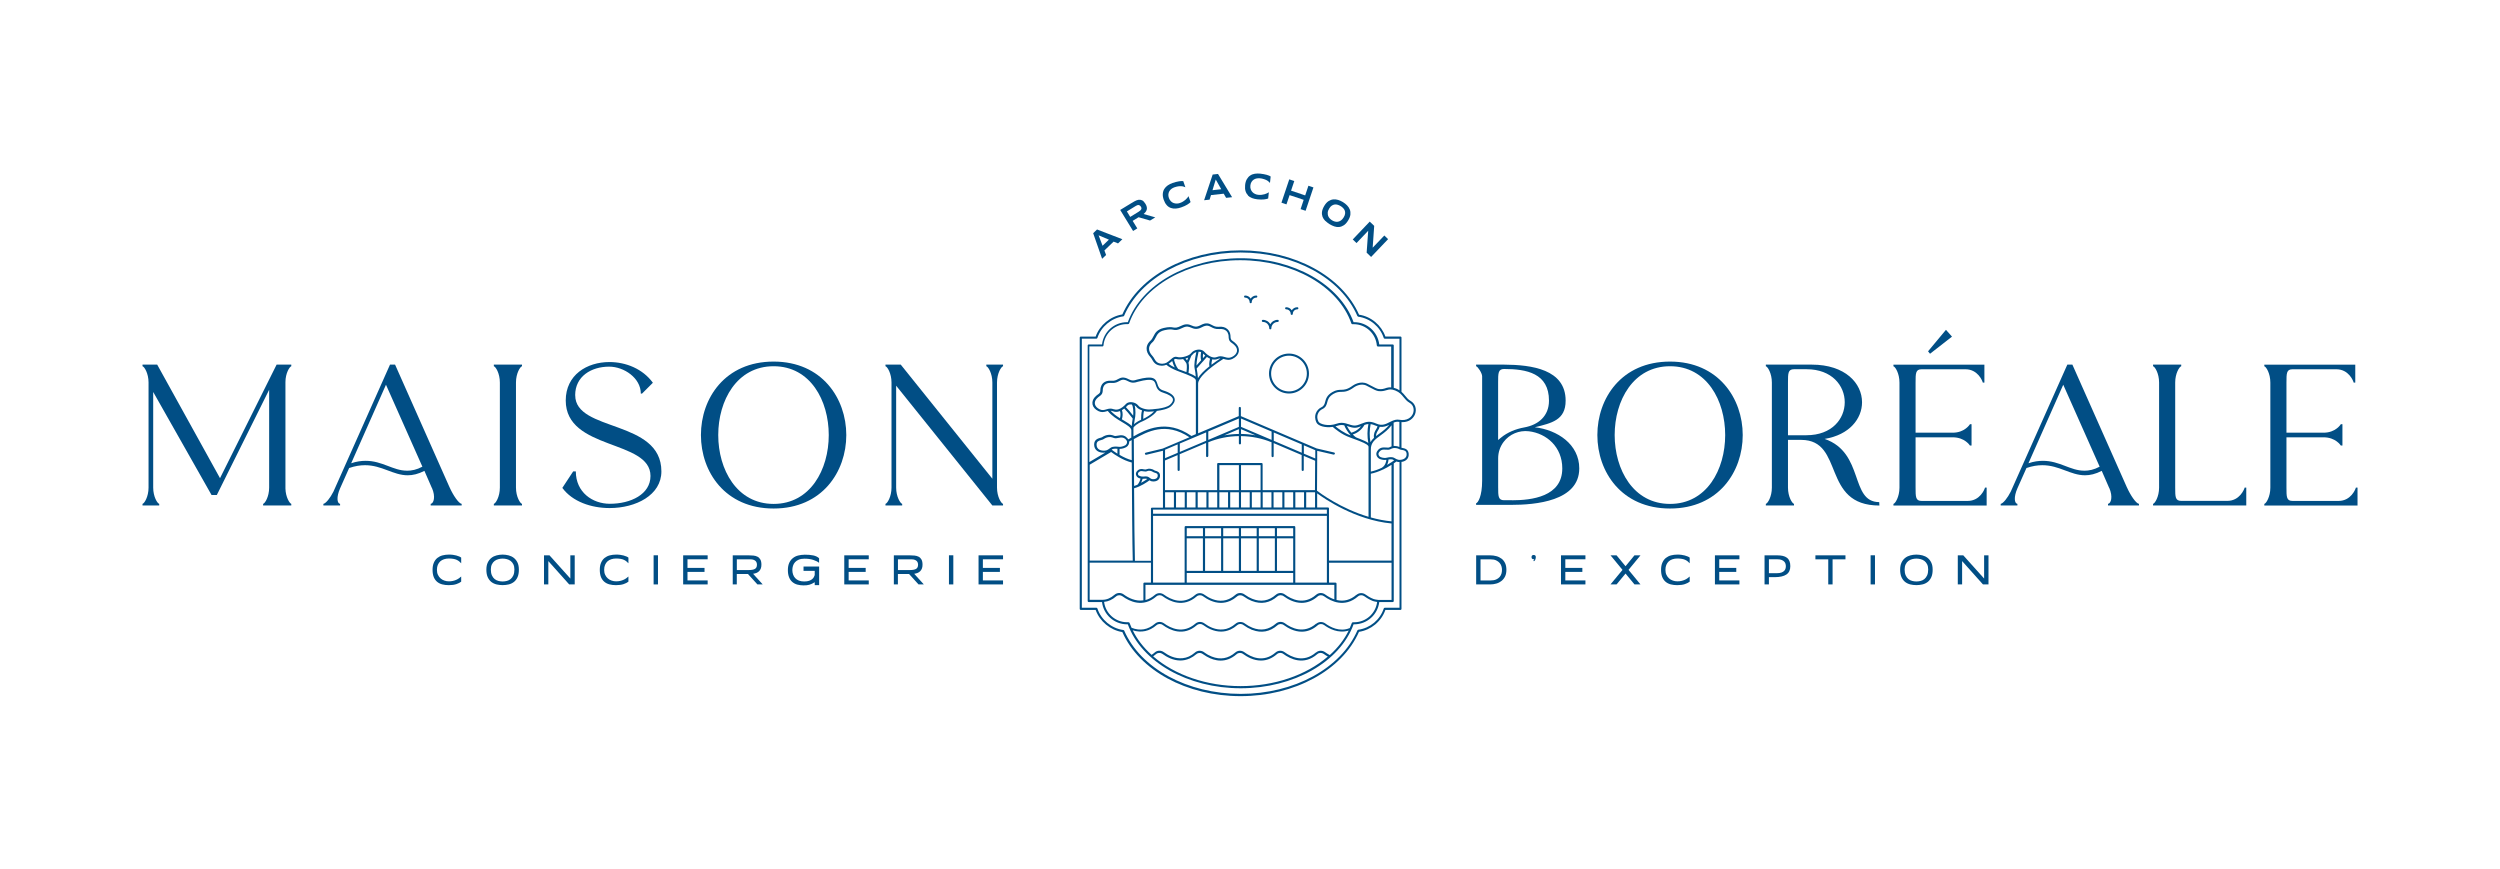 <?xml version="1.0" encoding="UTF-8"?>
<svg id="Calque_1" data-name="Calque 1" xmlns="http://www.w3.org/2000/svg" viewBox="0 0 543.1 188.84">
  <defs>
    <style>
      .cls-1 {
        fill: #014e85;
      }
    </style>
  </defs>
  <path class="cls-1" d="M240.28,55.38l-.36-.97,2-1.92.96.39.94-.91-5.5-2.12-.84.81,1.94,5.56.87-.83ZM240.9,52.06l-1.38,1.33-.86-2.27,2.23.94Z"/>
  <path class="cls-1" d="M247.07,49.62l-1.01-1.64,1.29-.79,2.49.72,1.13-.69-2.54-.73c.17-.14.32-.29.44-.45.12-.16.21-.33.25-.51.05-.18.05-.38,0-.58-.04-.21-.14-.43-.29-.68-.23-.38-.47-.63-.72-.75-.25-.12-.51-.16-.78-.12-.27.05-.54.15-.83.31-.29.16-.58.33-.89.52l-2.26,1.38,2.8,4.57.89-.55ZM244.8,45.93l1.97-1.21c.25-.16.47-.21.64-.17.17.04.32.16.43.33.14.22.17.42.08.59-.08.17-.27.35-.57.53l-1.82,1.12-.73-1.2Z"/>
  <path class="cls-1" d="M253.47,44.58c.26.29.57.49.9.6.33.12.69.16,1.06.13.38-.03.76-.11,1.16-.25.54-.19.98-.39,1.32-.6.34-.21.59-.4.73-.56l-.45-1.28c-.07.11-.16.23-.26.37-.11.13-.24.27-.39.4-.15.13-.33.27-.53.39-.2.13-.43.23-.69.32-.21.08-.44.12-.67.12-.24,0-.46-.03-.69-.11-.22-.08-.42-.21-.6-.39-.18-.18-.32-.41-.43-.71-.1-.29-.14-.56-.11-.81.03-.25.1-.47.21-.66.12-.2.27-.37.46-.51.19-.14.4-.25.62-.33.29-.1.56-.17.8-.21.24-.04.47-.05.66-.04.2,0,.37.04.53.08.16.05.29.09.41.15l-.46-1.33c-.09-.02-.22-.02-.38-.02-.16,0-.34.03-.54.06-.2.03-.43.08-.66.14-.23.06-.48.13-.73.22-.39.13-.74.31-1.05.52-.31.21-.56.47-.75.77-.19.3-.3.65-.33,1.04-.04.39.03.84.2,1.33.17.49.39.88.66,1.16Z"/>
  <path class="cls-1" d="M263.09,42.38l2.75-.3.52.9,1.3-.14-3.06-5.05-1.16.13-1.86,5.58,1.19-.13.31-.99ZM264.11,39l1.19,2.11-1.9.21.71-2.32Z"/>
  <path class="cls-1" d="M271.08,42.46c.25.25.55.44.91.57.35.13.74.22,1.16.27.56.06,1.05.06,1.45.02.4-.05.7-.11.9-.2l.14-1.35c-.11.07-.24.14-.39.22-.15.07-.33.14-.52.2-.19.06-.41.1-.64.13-.23.03-.49.03-.76,0-.23-.02-.45-.08-.66-.18-.22-.09-.41-.22-.57-.39-.17-.17-.29-.37-.38-.61-.09-.24-.12-.51-.09-.82.03-.31.11-.57.24-.78.13-.21.29-.38.48-.51.19-.13.4-.22.63-.26.23-.05.47-.06.71-.04.31.03.58.08.82.16.24.07.44.15.62.24.18.09.32.19.45.3.12.11.22.21.31.31l.15-1.4c-.08-.06-.19-.11-.33-.18-.15-.06-.32-.12-.52-.18-.2-.06-.42-.11-.66-.15-.24-.05-.49-.08-.75-.11-.41-.04-.8-.03-1.17.02-.37.06-.71.18-1,.38-.3.19-.54.46-.74.8-.2.34-.33.77-.38,1.29-.05.52-.02.96.1,1.33.12.37.31.68.56.93Z"/>
  <polygon class="cls-1" points="280.15 42.39 283.21 43.41 282.54 45.43 283.63 45.79 285.33 40.72 284.24 40.35 283.54 42.45 280.47 41.42 281.17 39.33 280.08 38.96 278.38 44.03 279.47 44.4 280.15 42.39"/>
  <path class="cls-1" d="M287.94,48c.27.26.57.49.9.7.34.21.69.37,1.04.49.36.12.71.16,1.06.12.35-.04.69-.17,1.02-.39.33-.22.64-.58.93-1.06.27-.45.43-.87.47-1.26.04-.39,0-.75-.13-1.08-.13-.33-.32-.63-.59-.9-.26-.27-.57-.51-.91-.72-.33-.2-.68-.36-1.04-.47-.36-.11-.72-.15-1.07-.11s-.69.17-1.02.38c-.33.22-.63.55-.9,1-.29.48-.46.92-.51,1.32-.05.4,0,.76.12,1.09.13.33.33.62.6.89ZM288.42,46.16c.03-.26.15-.55.34-.87.17-.29.36-.49.57-.63.21-.13.42-.21.64-.24.22-.02.43,0,.65.07.22.07.42.16.62.28.2.12.37.26.53.42.16.16.28.34.36.54.08.2.11.43.08.67-.02.24-.12.51-.29.79-.19.32-.4.55-.61.7-.22.15-.44.24-.66.28-.22.04-.45.02-.66-.04-.22-.06-.43-.15-.62-.27-.19-.12-.37-.26-.52-.43-.16-.17-.27-.36-.34-.57-.07-.22-.09-.45-.06-.72Z"/>
  <polygon class="cls-1" points="297.23 50.13 296.89 54.89 297.86 55.82 301.55 51.95 300.73 51.16 298.2 53.81 298.53 49.07 297.56 48.14 293.87 52.02 294.69 52.8 297.23 50.13"/>
  <path class="cls-1" d="M99.16,120.68c-.24-.06-.49-.11-.77-.15-.28-.04-.58-.05-.89-.05-.48,0-.93.06-1.36.17-.43.11-.8.3-1.13.56-.32.26-.58.6-.76,1.03-.19.43-.28.95-.28,1.56s.09,1.14.26,1.57c.18.42.42.76.73,1.02.31.26.68.45,1.11.56.43.11.9.17,1.42.17.67,0,1.22-.08,1.66-.23.44-.15.79-.33,1.04-.53v-1.12c-.14.12-.3.25-.47.38-.18.13-.37.24-.6.34-.22.1-.46.18-.73.24-.26.06-.55.09-.87.09-.34,0-.66-.05-.97-.16-.31-.1-.59-.26-.83-.47-.24-.21-.44-.47-.58-.78-.15-.31-.22-.67-.22-1.09s.06-.77.19-1.07c.13-.31.31-.56.53-.77.23-.2.5-.36.82-.46.32-.1.67-.16,1.05-.16s.72.03,1,.08.52.12.72.22.38.2.53.33c.15.13.29.26.43.41v-1.23c-.1-.09-.24-.17-.43-.25-.18-.08-.39-.15-.62-.21Z"/>
  <path class="cls-1" d="M111.63,121.2c-.33-.26-.71-.44-1.13-.55-.43-.11-.86-.17-1.31-.17s-.89.06-1.31.17c-.43.11-.8.29-1.13.55-.33.26-.59.59-.79,1.01s-.3.93-.3,1.55c0,.66.1,1.21.3,1.64s.46.77.79,1.03c.33.25.71.43,1.13.53.43.1.86.15,1.31.15s.89-.05,1.31-.15c.43-.1.8-.28,1.13-.53.33-.25.59-.6.79-1.03.2-.43.3-.98.3-1.64,0-.62-.1-1.13-.3-1.55-.2-.42-.47-.75-.79-1.01ZM111.52,124.99c-.15.33-.35.6-.59.8-.24.2-.51.33-.82.41-.31.08-.61.12-.92.12s-.62-.04-.92-.12c-.3-.08-.58-.22-.82-.41-.24-.2-.44-.46-.59-.8-.15-.34-.23-.76-.23-1.27,0-.45.08-.82.23-1.13.15-.3.35-.55.59-.73.24-.18.51-.31.82-.39s.61-.12.92-.12.62.04.92.12c.3.08.58.21.82.39.24.18.44.43.59.73.15.31.23.68.23,1.13,0,.51-.08.93-.23,1.27Z"/>
  <polygon class="cls-1" points="123.9 125.68 119.37 120.64 118.18 120.64 118.18 126.96 119.12 126.96 119.12 121.89 123.65 126.96 124.85 126.96 124.85 120.64 123.9 120.64 123.9 125.68"/>
  <path class="cls-1" d="M135.49,120.68c-.24-.06-.49-.11-.77-.15-.28-.04-.58-.05-.89-.05-.48,0-.93.06-1.36.17-.43.11-.8.3-1.13.56-.32.26-.58.6-.76,1.03-.19.43-.28.95-.28,1.56s.09,1.14.26,1.57c.18.42.42.76.73,1.02.31.26.68.45,1.11.56.43.11.9.17,1.42.17.67,0,1.22-.08,1.66-.23.44-.15.79-.33,1.04-.53v-1.12c-.14.12-.3.25-.47.38-.18.13-.37.24-.6.34-.22.1-.46.18-.73.24-.26.06-.55.09-.87.09-.34,0-.66-.05-.97-.16-.31-.1-.59-.26-.83-.47-.24-.21-.44-.47-.58-.78-.15-.31-.22-.67-.22-1.09s.06-.77.19-1.07c.13-.31.31-.56.53-.77.23-.2.5-.36.82-.46.32-.1.67-.16,1.05-.16s.72.03,1,.08c.28.05.52.12.72.22s.38.2.53.33c.15.13.29.26.43.41v-1.23c-.1-.09-.24-.17-.43-.25-.18-.08-.39-.15-.62-.21Z"/>
  <rect class="cls-1" x="141.99" y="120.63" width=".95" height="6.33"/>
  <polygon class="cls-1" points="148.41 126.96 153.73 126.96 153.73 126.09 149.35 126.09 149.35 124.24 153.05 124.24 153.05 123.37 149.35 123.37 149.35 121.5 153.73 121.5 153.73 120.64 148.41 120.64 148.41 126.96"/>
  <path class="cls-1" d="M164.34,124.46c.22-.09.41-.22.57-.38.16-.16.28-.35.37-.59.09-.23.13-.51.13-.82,0-.48-.08-.85-.23-1.12-.16-.27-.36-.48-.62-.61-.26-.13-.56-.22-.9-.25-.34-.03-.69-.05-1.05-.05h-3.43v6.32h.88v-2.26h2.43l2.05,2.26h1.15l-2.09-2.31c.27-.04.51-.1.74-.19ZM160.07,123.84v-2.33h2.95c.27,0,.5.03.68.1.18.07.33.15.44.26.11.11.18.23.23.37.05.14.07.29.07.44,0,.44-.15.74-.44.91s-.76.25-1.4.25h-2.54Z"/>
  <path class="cls-1" d="M174.77,120.51c-.48,0-.94.06-1.38.17-.44.11-.82.3-1.15.57-.33.26-.59.6-.79,1.03-.19.42-.29.94-.29,1.57s.09,1.13.26,1.56c.17.43.41.77.72,1.03.31.26.66.45,1.08.56.42.11.86.17,1.35.17.25,0,.47-.01.67-.03.2-.02.4-.06.58-.11.19-.05.37-.12.56-.21.19-.09.39-.2.61-.34v.64h.96v-4.05h-3.39v.95h2.43v.91c-.04.12-.09.25-.17.41-.08.16-.2.31-.37.46-.17.15-.39.27-.67.37-.28.1-.64.15-1.08.15s-.81-.06-1.14-.19c-.32-.13-.59-.3-.8-.53-.21-.22-.37-.49-.47-.79-.1-.3-.16-.62-.16-.97,0-.32.05-.63.14-.92.09-.3.24-.56.45-.79.21-.23.48-.41.81-.55.34-.14.74-.21,1.23-.21.75,0,1.39.09,1.93.27.54.18.96.39,1.25.63v-1c-.33-.3-.75-.5-1.27-.61-.52-.11-1.15-.16-1.91-.16Z"/>
  <polygon class="cls-1" points="183.41 126.96 188.73 126.96 188.73 126.09 184.36 126.09 184.36 124.24 188.06 124.24 188.06 123.37 184.36 123.37 184.36 121.5 188.73 121.5 188.73 120.64 183.41 120.64 183.41 126.96"/>
  <path class="cls-1" d="M199.34,124.46c.22-.09.41-.22.57-.38.16-.16.28-.35.37-.59.09-.23.13-.51.13-.82,0-.48-.08-.85-.23-1.12-.16-.27-.36-.48-.62-.61-.26-.13-.56-.22-.9-.25-.34-.03-.69-.05-1.05-.05h-3.43v6.32h.88v-2.26h2.43l2.05,2.26h1.15l-2.09-2.31c.27-.04.51-.1.74-.19ZM195.07,123.84v-2.33h2.95c.27,0,.5.03.68.1.18.07.33.15.44.26.11.11.18.23.23.37.05.14.07.29.07.44,0,.44-.15.74-.44.91-.29.17-.76.25-1.4.25h-2.54Z"/>
  <rect class="cls-1" x="206.15" y="120.63" width=".95" height="6.33"/>
  <polygon class="cls-1" points="212.58 126.96 217.9 126.96 217.9 126.09 213.52 126.09 213.52 124.24 217.22 124.24 217.22 123.37 213.52 123.37 213.52 121.5 217.9 121.5 217.9 120.64 212.58 120.64 212.58 126.96"/>
  <path class="cls-1" d="M326.2,121.37c-.33-.25-.7-.44-1.13-.55-.43-.12-.89-.18-1.37-.18h-3.02v6.32h3.02c.48,0,.94-.06,1.37-.19.43-.12.8-.32,1.13-.58.32-.26.58-.59.77-.98.19-.4.28-.87.28-1.42s-.09-1.05-.28-1.45c-.19-.4-.45-.73-.77-.98ZM326.18,124.61c-.08.27-.21.51-.4.74-.19.22-.45.4-.77.54-.33.14-.74.21-1.23.21h-2.15v-4.59h2.15c.5,0,.91.07,1.23.22.32.15.58.34.77.56.19.22.32.47.4.74.08.27.11.53.11.78,0,.27-.04.54-.11.81Z"/>
  <path class="cls-1" d="M333.17,120.56c-.12,0-.23.03-.32.1-.09.07-.14.19-.14.36,0,.18.04.3.14.37.09.07.2.1.32.1.04,0,.09,0,.15-.02-.02.03-.05.08-.09.15-.04.06-.07.09-.11.09l.08.21c.05,0,.11-.03.16-.08.05-.05.1-.12.14-.21.04-.09.07-.18.1-.29.02-.11.04-.21.04-.32,0-.17-.05-.29-.14-.36-.09-.07-.2-.1-.33-.1Z"/>
  <polygon class="cls-1" points="339.11 126.96 344.42 126.96 344.42 126.09 340.05 126.09 340.05 124.24 343.75 124.24 343.75 123.37 340.05 123.37 340.05 121.5 344.42 121.5 344.42 120.64 339.11 120.64 339.11 126.96"/>
  <polygon class="cls-1" points="355.07 120.64 353.13 123.01 351.18 120.64 349.87 120.64 352.47 123.8 349.87 126.95 351.19 126.95 353.13 124.6 355.07 126.95 356.37 126.95 353.78 123.8 356.38 120.64 355.07 120.64"/>
  <path class="cls-1" d="M366.04,120.68c-.24-.06-.49-.11-.77-.15-.28-.04-.58-.05-.89-.05-.48,0-.93.06-1.36.17-.43.11-.8.3-1.13.56-.32.26-.58.6-.76,1.03-.19.43-.28.95-.28,1.56s.09,1.14.26,1.57c.18.42.42.76.73,1.02.31.26.68.45,1.11.56.43.11.9.17,1.42.17.67,0,1.22-.08,1.66-.23.44-.15.79-.33,1.04-.53v-1.12c-.14.12-.3.25-.47.38-.18.13-.37.24-.6.34-.22.1-.46.18-.73.24-.26.06-.55.09-.87.09-.34,0-.66-.05-.97-.16-.31-.1-.59-.26-.83-.47-.24-.21-.44-.47-.58-.78-.15-.31-.22-.67-.22-1.09s.06-.77.19-1.07c.13-.31.31-.56.53-.77.23-.2.5-.36.82-.46.32-.1.67-.16,1.05-.16s.72.03,1,.08.52.12.72.22.38.2.53.33c.15.13.29.26.43.41v-1.23c-.1-.09-.24-.17-.43-.25-.18-.08-.39-.15-.62-.21Z"/>
  <polygon class="cls-1" points="372.55 126.96 377.87 126.96 377.87 126.09 373.49 126.09 373.49 124.24 377.19 124.24 377.19 123.37 373.49 123.37 373.49 121.5 377.87 121.5 377.87 120.64 372.55 120.64 372.55 126.96"/>
  <path class="cls-1" d="M388.18,121.16c-.24-.19-.54-.32-.9-.4s-.77-.12-1.24-.12h-2.71v6.32h.95v-1.58h1.25c1.12,0,1.97-.19,2.54-.57.57-.38.86-.98.86-1.81,0-.45-.06-.82-.19-1.12-.13-.3-.31-.54-.55-.73ZM387.88,123.54c-.05.18-.15.34-.29.48-.14.15-.34.26-.59.36-.25.09-.58.14-.98.14h-1.74v-3.02h1.88c.37,0,.67.05.91.15.23.1.41.22.55.37s.23.31.27.49c.05.18.07.35.07.51,0,.17-.03.35-.08.52Z"/>
  <polygon class="cls-1" points="394.38 121.51 397.17 121.51 397.17 126.96 398.11 126.96 398.11 121.51 400.91 121.51 400.91 120.64 394.38 120.64 394.38 121.51"/>
  <rect class="cls-1" x="406.37" y="120.63" width=".95" height="6.33"/>
  <path class="cls-1" d="M418.76,121.2c-.33-.26-.71-.44-1.13-.55-.43-.11-.86-.17-1.31-.17s-.89.06-1.31.17c-.43.11-.8.29-1.13.55-.33.26-.59.59-.79,1.01-.2.42-.3.93-.3,1.55,0,.66.1,1.21.3,1.64.2.43.46.77.79,1.03.33.25.71.43,1.13.53.43.1.86.15,1.31.15s.89-.05,1.31-.15c.43-.1.8-.28,1.13-.53.33-.25.59-.6.79-1.03s.3-.98.3-1.64c0-.62-.1-1.13-.3-1.55s-.47-.75-.79-1.01ZM418.65,124.99c-.15.33-.35.6-.59.8-.24.2-.51.33-.82.41-.31.08-.61.12-.92.12s-.62-.04-.92-.12c-.3-.08-.58-.22-.82-.41-.24-.2-.44-.46-.59-.8-.15-.34-.23-.76-.23-1.27,0-.45.08-.82.23-1.13.15-.3.35-.55.59-.73.24-.18.51-.31.82-.39s.61-.12.92-.12.62.04.92.12c.3.08.58.21.82.39.24.18.44.43.59.73.15.31.23.68.23,1.13,0,.51-.08.93-.23,1.27Z"/>
  <polygon class="cls-1" points="431.03 125.68 426.5 120.64 425.31 120.64 425.31 126.96 426.25 126.96 426.25 121.89 430.78 126.96 431.98 126.96 431.98 120.64 431.03 120.64 431.03 125.68"/>
  <path class="cls-1" d="M47.79,103.87l-13.64-24.66h-3.19v.35c.39.09,1.31,1.53,1.31,3.54v22.82c0,2.01-.92,3.45-1.31,3.54v.35h3.63v-.35c-.39-.09-1.31-1.53-1.31-3.54v-20.77l12.68,22.39h1.14l11.37-22.87v21.25c0,2.01-.92,3.45-1.31,3.54v.35h6.12v-.35c-.35-.09-1.22-1.44-1.27-3.32v-23.13c0-1.97.92-3.37,1.27-3.45v-.35h-3.19l-12.29,24.66Z"/>
  <path class="cls-1" d="M97.67,105.88l-11.85-26.68h-1.09l-12.29,27.59c-.7,1.4-1.66,2.58-2.19,2.67v.35h3.63v-.35c-.66-.09-.83-1.49,0-3.37l1.97-4.42c1.27-.44,2.41-.61,3.45-.61,3.67,0,6.12,2.19,9.27,2.19,1.09,0,2.27-.26,3.63-.96l1.62,3.72v-.05c.87,1.97.39,3.41-.26,3.5v.35h6.73v-.35c-.66-.09-1.88-1.92-2.62-3.59ZM88.4,102.25c-3.02,0-5.33-2.14-8.96-2.14-.96,0-1.97.13-3.15.53l7.56-17.06,7.91,17.8c-1.22.66-2.32.88-3.37.88Z"/>
  <path class="cls-1" d="M107.28,79.56c.39.09,1.31,1.53,1.31,3.54v22.82c0,2.01-.92,3.45-1.31,3.54v.35h6.12v-.35c-.39-.09-1.31-1.53-1.31-3.54v-22.82c0-2.01.92-3.45,1.31-3.54v-.35h-6.12v.35Z"/>
  <path class="cls-1" d="M124.95,85.86c0-4.11,3.5-6.21,7.39-6.21,3.19,0,6.87,2.45,6.87,5.86h.26l2.36-2.36c-2.19-3.02-5.86-4.5-9.44-4.5-4.9,0-9.49,2.8-9.49,8.35,0,10.89,18.41,8.44,18.41,16.4,0,3.98-4.28,6.04-8.83,6.04-3.76,0-7.39-2.49-7.39-7.04h-.57l-2.36,3.59c2.19,2.98,6.25,4.38,10.28,4.38,5.68,0,11.24-2.8,11.24-7.96,0-11.33-18.72-8.53-18.72-16.53Z"/>
  <path class="cls-1" d="M168.06,78.55c-10.54,0-15.79,7.96-15.79,15.96s5.25,15.96,15.79,15.96,15.79-8,15.79-15.96-5.29-15.96-15.79-15.96ZM168.06,109.47c-8,0-12.03-7.48-12.03-14.96s4.02-14.95,12.03-14.95,11.98,7.48,11.98,14.95-3.98,14.96-11.98,14.96Z"/>
  <path class="cls-1" d="M214.27,79.56c.39.09,1.31,1.53,1.31,3.54v20.9l-19.9-24.79h-3.32v.35c.39.09,1.31,1.53,1.31,3.54v22.82c0,2.01-.92,3.45-1.31,3.54v.35h3.63v-.35c-.39-.09-1.31-1.53-1.31-3.54v-22.13l20.9,26.02h2.32v-.35c-.39-.09-1.31-1.53-1.31-3.54v-22.82c0-2.01.92-3.45,1.31-3.54v-.35h-3.63v.35Z"/>
  <path class="cls-1" d="M362.8,78.55c-10.54,0-15.79,7.96-15.79,15.96s5.25,15.96,15.79,15.96,15.79-8,15.79-15.96-5.29-15.96-15.79-15.96ZM362.8,109.47c-8,0-12.03-7.48-12.03-14.96s4.02-14.95,12.03-14.95,11.98,7.48,11.98,14.95-3.98,14.96-11.98,14.96Z"/>
  <path class="cls-1" d="M396.38,95.35c5.42-.88,8.13-4.42,8.13-7.96,0-4.11-3.63-8.18-10.93-8.18h-9.97v.35c.39.09,1.31,1.53,1.31,3.54v22.82c0,2.01-.92,3.45-1.31,3.54v.35h6.12v-.35c-.39-.09-1.31-1.53-1.31-3.54v-10.36h2.89c9.49.04,4.28,14.26,16.97,14.26l-.04-.74c-6.43-.04-3.15-10.71-11.85-13.73ZM392.44,94.56h-4.02v-11.46c0-2.01,0-2.89,1.31-2.89h2.71c5.55,0,8.31,3.59,8.31,7.17s-2.75,7.17-8.31,7.17Z"/>
  <polygon class="cls-1" points="424.05 73.13 422.74 71.65 418.85 76.32 419.28 76.85 424.05 73.13"/>
  <path class="cls-1" d="M431.57,105.93h-.35c-.09.39-1.09,2.89-3.76,2.89h-10.01c-1.31,0-1.31-.88-1.31-2.89v-10.93h8.05c2.67,0,3.76,1.79,3.76,1.79h.35v-4.63h-.35s-1.09,1.84-3.76,1.84h-8.05v-10.89c0-2.01,0-2.89,1.31-2.89h9.53c2.67,0,3.67,2.49,3.76,2.89h.35v-3.89h-19.76v.35c.39.09,1.31,1.53,1.31,3.54v22.82c0,2.01-.92,3.45-1.31,3.54v.35h20.25v-3.89Z"/>
  <path class="cls-1" d="M462.05,105.88l-11.85-26.68h-1.09l-12.29,27.59c-.7,1.4-1.66,2.58-2.19,2.67v.35h3.63v-.35c-.66-.09-.83-1.49,0-3.37l1.97-4.42c1.27-.44,2.41-.61,3.45-.61,3.67,0,6.12,2.19,9.27,2.19,1.09,0,2.27-.26,3.63-.96l1.62,3.72v-.05c.87,1.97.39,3.41-.26,3.5v.35h6.73v-.35c-.66-.09-1.88-1.92-2.62-3.59ZM452.77,102.25c-3.02,0-5.33-2.14-8.96-2.14-.96,0-1.97.13-3.15.53l7.56-17.06,7.91,17.8c-1.22.66-2.32.88-3.37.88Z"/>
  <path class="cls-1" d="M483.86,108.81h-10.01c-1.31,0-1.31-.88-1.31-2.89v-22.82c0-2.01.92-3.45,1.31-3.54v-.35h-6.12v.35c.39.09,1.31,1.53,1.31,3.54v22.82c0,2.01-.92,3.45-1.31,3.54v.35h20.25v-3.89h-.35c-.09.39-1.09,2.89-3.76,2.89Z"/>
  <path class="cls-1" d="M511.79,105.93c-.09.39-1.09,2.89-3.76,2.89h-10.01c-1.31,0-1.31-.88-1.31-2.89v-10.93h8.05c2.67,0,3.76,1.79,3.76,1.79h.35v-4.63h-.35s-1.09,1.84-3.76,1.84h-8.05v-10.89c0-2.01,0-2.89,1.31-2.89h9.53c2.67,0,3.67,2.49,3.76,2.89h.35v-3.89h-19.76v.35c.39.09,1.31,1.53,1.31,3.54v22.82c0,2.01-.92,3.45-1.31,3.54v.35h20.25v-3.89h-.35Z"/>
  <path class="cls-1" d="M343.08,101.75c0-5.22-4.74-8.37-9.66-8.93,3.61-.91,6.7-1.51,6.7-5.78,0-6.83-7.4-7.79-13.36-7.83h-6.09v.35c.39.09,1.31,1.52,1.31,2.17v22.72c0,3.36-.91,4.8-1.31,4.88v.35h7.57c5.27,0,14.84-.78,14.84-7.92ZM325.45,83.08c0-2,0-2.92,1.3-2.92,4.87,0,9.75.91,9.75,6.88,0,3.36-2.31,5.26-5.36,5.81-1.87.34-3.65,1.05-5.11,2.26l-.58.48v-12.51ZM328.46,108.67h-1.7c-1.3,0-1.3-.87-1.3-2.87v-6.25c0-1.28.41-2.52,1.18-3.54,1.28-1.7,3.37-2.57,5.49-2.32,3.84.46,7.26,3.39,7.26,8.07,0,6.14-6.66,6.92-10.92,6.92Z"/>
  <path class="cls-1" d="M280.02,76.81c-2.39,0-4.34,1.95-4.34,4.34s1.95,4.34,4.34,4.34,4.34-1.95,4.34-4.34-1.95-4.34-4.34-4.34ZM283.9,81.15c0,2.14-1.74,3.88-3.88,3.88s-3.88-1.74-3.88-3.88,1.74-3.88,3.88-3.88,3.88,1.74,3.88,3.88Z"/>
  <path class="cls-1" d="M272.91,64.2c-.49,0-.95.25-1.21.67-.26-.42-.72-.67-1.21-.67-.13,0-.23.1-.23.23s.1.23.23.23c.54,0,.98.44.98.98,0,.13.1.23.23.23s.23-.1.23-.23c0-.54.44-.98.98-.98.13,0,.23-.1.23-.23s-.1-.23-.23-.23Z"/>
  <path class="cls-1" d="M279.41,67.2c.54,0,.98.44.98.98,0,.13.1.23.23.23s.23-.1.23-.23c0-.54.44-.98.98-.98.13,0,.23-.1.23-.23s-.1-.23-.23-.23c-.49,0-.94.25-1.21.67-.27-.42-.72-.67-1.21-.67-.13,0-.23.1-.23.23s.1.23.23.23Z"/>
  <path class="cls-1" d="M275.96,71.55c.13,0,.23-.1.23-.23,0-.76.62-1.38,1.38-1.38.13,0,.23-.1.23-.23s-.1-.23-.23-.23c-.67,0-1.29.37-1.61.96-.32-.59-.94-.96-1.61-.96-.13,0-.23.1-.23.23s.1.23.23.23c.76,0,1.38.62,1.38,1.38,0,.13.1.23.23.23Z"/>
  <path class="cls-1" d="M306.45,87.11c-.53-.31-.85-.71-1.18-1.12-.25-.3-.49-.59-.81-.87v-11.78c0-.13-.1-.23-.23-.23h-3.27c-.88-2.49-3.12-4.36-5.72-4.75-3.68-8.36-14.01-13.97-25.73-13.97s-22.03,5.59-25.69,13.92c-2.6.4-4.93,2.33-5.8,4.81h-3.23c-.13,0-.23.1-.23.23v58.92c0,.13.1.23.23.23h3.23c.88,2.48,3.2,4.41,5.8,4.81,3.67,8.33,13.98,13.92,25.69,13.92s22.04-5.61,25.72-13.97c2.61-.4,4.86-2.26,5.73-4.76h3.27c.13,0,.23-.1.23-.23v-31.93s.02,0,.03,0c.04,0,.09,0,.12-.02,0,0,.02,0,.02,0,.75-.15,1.51-.7,1.39-1.79-.11-1-.91-1.13-1.38-1.22-.07-.01-.12-.02-.18-.04v-5.56c.07,0,.14,0,.21,0,1.53,0,2.41-.89,2.74-1.75.41-1.11.02-2.28-.95-2.85ZM244.01,136.86c-2.56-.35-4.82-2.23-5.61-4.68,0-.03-.03-.04-.03-.04-.02-.03-.03-.05-.07-.07-.02-.01-.04-.02-.06-.03-.01,0-.03-.02-.06-.02h-3.16v-58.45h3.16c.1,0,.19-.06.22-.16.79-2.45,3.05-4.33,5.61-4.68.02,0,.03,0,.04-.01.04-.01.07-.03.1-.06,0,0,.02-.02.03-.03,0,0,.02-.02.02-.03,3.55-8.23,13.72-13.75,25.32-13.75s21.78,5.54,25.35,13.79c0,.03.03.03.03.03.02.04.05.06.08.08,0,0,.02.01.03.02.01,0,.03.02.06.03,2.56.35,4.73,2.16,5.53,4.62,0,.02.02.04.03.05v.02s.03.02.04.03c.05.04.1.06.15.06h3.2v11.21c-.25-.16-.48-.28-.73-.38-.19-.08-.35-.12-.51-.16v-9.19c0-.13-.1-.23-.23-.23h-2.92c-.33-2.76-2.67-4.84-5.45-4.84-.04,0-.09,0-.13,0-2.96-8.18-13.03-13.89-24.52-13.89s-21.56,5.71-24.52,13.89h0c-.05,0-.1,0-.16,0-2.78,0-5.12,2.08-5.45,4.84h-2.88c-.13,0-.23.1-.23.23v55.5c0,.13.1.23.23.23h2.88c.33,2.76,2.67,4.84,5.45,4.84.05,0,.11,0,.16,0,2.96,8.18,13.03,13.89,24.52,13.89s21.57-5.71,24.52-13.89c.04,0,.08,0,.13,0,2.78,0,5.12-2.08,5.45-4.84h2.92c.13,0,.23-.1.23-.23v-29.89c.31-.21.51-.36.59-.42.12.05.26.1.38.11.09.01.18.02.28.02v31.65h-3.2s-.04,0-.04.01c-.03,0-.07.01-.1.04-.02.02-.03.04-.05.06,0,0-.02.02-.03.04-.8,2.46-2.97,4.28-5.53,4.62-.02,0-.04.02-.05.03-.03,0-.06.03-.09.05,0,0-.02.02-.02.02-.01,0-.03.03-.04.05-3.57,8.25-13.75,13.79-25.34,13.79s-21.77-5.53-25.32-13.75c0-.02-.02-.03-.03-.03-.01-.02-.03-.03-.05-.05-.02-.01-.04-.03-.07-.04-.01,0-.03-.01-.04-.01ZM304,97.1c-.4-.17-.75-.22-1.03-.22-.08,0-.15,0-.22,0v-5.07c.31-.13.71-.25,1.13-.17.04,0,.08.01.12.01h0v5.43ZM292.59,92.53c.1.03.21.06.31.1.45.15.92.3,1.42.3.23,0,.44-.03.65-.09.26-.08.49-.16.7-.24-.81,1.03-1.84,1.33-2.12,1.4-.38-.48-.75-1.03-.95-1.46ZM297.27,96.21h0s0,.04,0,.04c-.34-.26-.89-.53-1.78-.88-.21-.08-.44-.17-.72-.28-.25-.09-.55-.32-.9-.7.56-.17,1.74-.68,2.55-2.08.33-.12.59-.18.85-.19-.26,1.38-.27,2.75-.02,4.1ZM293.38,94.57c-1.35-.46-2.68-1.47-3.27-1.95.15-.04.31-.08.47-.14.58-.21,1.08-.16,1.45-.08.18.53.75,1.47,1.42,2.2l-.07-.03ZM288.48,110.24h-2.34v-3.06c1.52,1.12,8.27,5.8,16.15,6.54v8.06h-13.58v-11.31c0-.13-.1-.23-.23-.23ZM251.14,142.1c.39-.34.97-.35,1.4-.04.89.65,2.28,1.43,3.88,1.43.67,0,1.32-.14,1.96-.42h.03s.05-.03.07-.04c.21-.1.42-.21.62-.34.05-.03.11-.07.16-.1l.04-.03c.16-.11.32-.23.47-.36.02-.02.04-.03.06-.04.02-.02.05-.03.07-.05.09-.08.2-.15.32-.19.35-.13.76-.07,1.07.16.02.01.04.02.05.04.02,0,.03.02.05.03.23.17.48.33.74.47l.04.02s.05.03.07.04c1.6.89,4.02,1.51,6.41-.57.39-.34.97-.36,1.4-.04.89.65,2.28,1.43,3.88,1.43,1.24,0,2.41-.47,3.48-1.4.39-.34.97-.36,1.4-.03,1.5,1.1,4.44,2.56,7.36.03.39-.34.96-.35,1.4-.04.27.2.56.39.89.57-4.75,4.08-11.65,6.42-18.95,6.42s-14.25-2.36-19-6.47c.23-.15.44-.31.63-.48ZM285.86,141.75c-2.67,2.31-5.39.96-6.78-.06-.61-.45-1.42-.43-1.98.06-2.67,2.32-5.39.96-6.77-.06-.61-.45-1.42-.43-1.98.06-1.52,1.32-3.24,1.62-5.09.89-.26-.11-.53-.23-.79-.37-.03-.02-.07-.04-.1-.06h-.02c-.23-.14-.47-.3-.7-.46l-.02-.02s-.03-.02-.05-.04c-.28-.21-.63-.32-.97-.32-.02,0-.03,0-.05,0-.16,0-.33.04-.48.1,0,0-.02,0-.02,0-.17.06-.33.16-.46.28-.04.03-.08.06-.11.09-.03.02-.05.04-.08.06-.12.09-.24.19-.37.28-.08.05-.15.1-.23.15,0,0-.01,0-.01,0-.14.08-.27.16-.39.22l-.04.02c-.06.03-.11.06-.17.08-.22.09-.41.16-.6.21-.02,0-.04.01-.06.01-.02,0-.04,0-.05.01-.18.04-.37.08-.55.1-1.67.19-3.15-.6-4.1-1.3-.61-.45-1.43-.43-1.98.06-.21.19-.44.36-.69.52-1.78-1.61-3.16-3.4-4.09-5.33,1.85.59,3.63.21,5.15-1.11.39-.34.97-.36,1.4-.03,1.5,1.1,4.45,2.56,7.36.03.39-.34.97-.35,1.4-.04.89.66,2.28,1.43,3.88,1.43.66,0,1.32-.14,1.96-.42.02,0,.04-.02.05-.02l.05-.02c.21-.1.42-.21.62-.34.07-.04.13-.09.2-.13.15-.1.31-.22.47-.36.02-.01.04-.03.06-.04.03-.02.05-.04.07-.06.28-.25.67-.33,1.04-.21.13.04.25.1.35.18.01.01.03.02.04.03.01,0,.02.02.04.02.24.17.5.34.76.49l.03.02s.06.04.09.05c.24.13.5.25.76.36,0,0,0,.02.01.03.02.01.04.02.06.03.02,0,.03.01.05.02,0,0,0,0,.02,0,.01,0,.02,0,.03,0,0,0,.01,0,.02,0,1.98.76,3.82.42,5.46-1.01.39-.34.97-.35,1.4-.03.89.65,2.29,1.43,3.88,1.43,1.24,0,2.41-.47,3.47-1.4.39-.34.97-.35,1.4-.04,1.02.75,3.06,1.9,5.33,1.19-.95,1.93-2.33,3.72-4.12,5.33-.35-.19-.68-.4-.99-.62-.61-.45-1.43-.43-1.98.06ZM285.92,135.48c-2.67,2.32-5.39.96-6.77-.06-.61-.45-1.42-.43-1.98.06-1.52,1.32-3.24,1.62-5.09.89-.26-.1-.53-.23-.78-.37-.04-.02-.08-.05-.12-.07-.23-.13-.46-.28-.7-.45l-.07-.05c-.28-.21-.61-.31-.96-.31,0,0-.01,0-.02,0-.39,0-.74.13-1.01.37-.04.03-.08.06-.12.09-.03.02-.05.04-.08.06-.12.1-.24.19-.37.28-.07.05-.13.09-.2.13l-.05.03c-.13.08-.26.15-.38.21-.07.04-.15.08-.22.11-.21.09-.4.16-.59.21-.02,0-.04.01-.07.02-.02,0-.04,0-.06.01-.18.04-.36.08-.53.09-1.68.19-3.15-.6-4.1-1.3-.61-.45-1.43-.43-1.98.06-2.67,2.31-5.39.96-6.78-.06-.61-.45-1.43-.43-1.98.06-1.53,1.32-3.24,1.62-5.09.89l-.02-.05c-.14-.32-.29-.66-.41-1-.03-.08-.1-.13-.19-.14-.01,0-.04-.02-.08-.02-.1,0-.19,0-.29,0-2.51,0-4.66-1.89-4.98-4.42.93-.08,1.78-.47,2.6-1.18.39-.34.96-.35,1.4-.03,1.5,1.1,4.44,2.56,7.35.03.39-.34.97-.36,1.4-.03,1.5,1.1,4.44,2.56,7.36.03.39-.34.97-.35,1.4-.03.89.65,2.28,1.43,3.88,1.43.66,0,1.31-.14,1.94-.41.05-.02.09-.04.14-.06.19-.09.39-.2.6-.33.07-.05.15-.1.22-.15.16-.11.31-.23.45-.34.02-.02.04-.03.06-.04.03-.02.05-.04.08-.06.19-.17.43-.26.68-.26.1,0,.21.02.3.04.03,0,.06,0,.07,0,.12.04.24.1.35.18.02.01.03.02.04.03.01,0,.02.01.04.02.23.17.48.33.75.48l.05.03s.05.03.08.05c.28.15.57.29.87.41,0,0,.01,0,.02,0,2,.78,3.85.44,5.51-.99.39-.34.97-.35,1.4-.03.89.65,2.29,1.43,3.88,1.43,1.24,0,2.41-.47,3.48-1.4.39-.34.96-.35,1.4-.03,1.5,1.1,4.44,2.56,7.36.03.39-.34.96-.35,1.4-.03.59.43,1.23.79,1.85,1.03.12.04.52.15.91.2-.32,2.52-2.45,4.41-4.99,4.41-.09,0-.18,0-.28,0h-.01s-.04,0-.05.02c-.03,0-.05.01-.07.03-.03.02-.05.04-.07.07,0,0-.02.02-.03.04-.13.37-.28.72-.45,1.11,0,0-.01,0-.02,0-2.18.9-4.24-.24-5.28-1-.61-.45-1.42-.43-1.98.06ZM243.21,98.84v-1.32s.03,0,.04,0c.64,0,1.2-.27,1.42-.39.42-.24.68-.75.64-1.22.18-.1.36-.2.53-.3,0,1.09.01,2.47.02,4.03v.33c-.81-.21-1.7-.6-2.64-1.15ZM244.43,96.74s-.7.42-1.42.32c-1.21-.17-1.63.15-1.68.18-.46.35-.81.56-1.03.61-.24.06-.52.08-.79.04h0c-.3-.03-1.29-.2-1.29-1.29,0-.72.48-.86,1-1,.12-.04.25-.07.35-.11,0,0,0,0,0,0,.07-.03.14-.06.2-.11.75-.51,1.48-.5,1.88-.34.55.21.7.2,1.13.12.16-.03.38-.07.69-.11.05,0,.11,0,.15,0,.81,0,1.15.69,1.15.7.2.35-.02.82-.34,1.01ZM242.75,97.49v1.07c-.6-.38-1.04-.71-1.25-.87.04-.03.08-.06.12-.09.03-.02.34-.19,1.13-.11ZM245.84,100.47s.02,0,.02,0c.04,6.77.12,18.41.22,21.31h-9.35v-20.83h0c2.03-1.21,3.64-2.17,4.65-2.76.72.54,2.52,1.8,4.45,2.28h0ZM241.95,88.91c-.55-.22-1.01-.15-1.39-.04-.08.02-.16.04-.24.07-.45.13-.87.26-1.43-.02-.57-.28-.93-.67-1.03-1.12-.08-.38.04-.78.34-1.14.24-.28.46-.44.66-.58.38-.27.71-.51.71-1.45,0,0,.01-.65.47-1.07.28-.25.67-.38,1.17-.38.09,0,.18,0,.27.01.79.07,1.27-.19,1.67-.41.53-.28.92-.49,1.91.04.9.48,1.47.31,1.93.17.07-.02.14-.04.22-.06,3.39-.89,3.59-.21,3.86.65.19.61.42,1.36,1.59,1.72,1.28.39,2.02.88,2.14,1.4.08.37-.14.79-.64,1.24-.98.88-4.2,1.01-4.57,1.02,0,0,0,0-.01,0-.22,0-.47-.03-.72-.08-.52-.1-1-.29-1.31-.51,0,0-.01-.01-.02-.02-.12-.09-.19-.16-.25-.24-.29-.39-.79-.66-1.36-.73-.42-.05-.79.02-1.09.19-.06.04-.16.11-.24.2-.09.1-.34.38-.69.65-.31.23-.6.4-.88.48-.38.12-.73.12-1.06-.01ZM244.89,88.78l-.3-.33c.14-.13.27-.26.34-.35.03-.04.08-.08.14-.11.2-.12.49-.16.79-.12,0,0,.02,0,.02,0,0,0,0,0,0,0,.32.44.36,1.63.29,2.43,0,0,0,0,0-.01l-.02-.02c-.23-.29-.51-.66-.8-.99-.13-.15-.3-.33-.46-.5ZM246.55,90.92h0c.11-.46.23-1.93-.07-2.86.17.09.31.21.41.33.08.11.19.22.33.32,0,0,0,0,.02.02.22.16.51.31.86.42-.19.47-.21,1.54-.21,2.04-.61.27-1.14.61-1.53.95.06-.56.12-.96.18-1.24ZM243.73,89.1c.16-.09.3-.19.43-.29.03-.02.05-.04.07-.06.05.05.1.11.15.16l.16.18c.16.17.32.34.45.49.29.33.58.71.8.99.11.14.2.26.28.35-.1.49-.17,1.19-.21,1.64-.41-.44-1.08-.83-1.78-1.25-.12-.07-.25-.15-.37-.22.19-.51.26-1.36.02-2ZM248.54,89.3s0,0,0,0h.01c.07.02.13.04.2.05.27.06.55.09.82.09.13,0,.57-.02,1.15-.07-.66.72-1.78,1.35-2.36,1.63,0-.94.1-1.61.18-1.69ZM241.77,89.34c.44.18.9.18,1.37.02.05-.02.1-.04.15-.06,0,0,.01,0,.02,0,.17.49.12,1.14-.01,1.56-.9-.56-1.53-1.07-2.02-1.62.17,0,.33.04.5.11ZM257.54,77.89c.21-.06.41-.13.59-.21-.1.23-.18.45-.25.62-.09-.13-.21-.26-.34-.41ZM263.33,78.06c.42.1.83.07,1.21-.08.19-.08.37-.12.57-.12h.02c-.7.46-1.35.92-1.95,1.38-.03-.27.03-.67.16-1.18ZM263.23,77.56h0c-.29-.09-.6-.27-.92-.51-.25-.19-.51-.42-.73-.68-.09-.1-.18-.17-.27-.22-.01,0-.03-.01-.05-.02,0,0,0,0-.01,0,0,0,0,0-.01,0-.3-.16-.67-.22-1.06-.17-.59.07-1.13.36-1.43.77-.05.07-.14.16-.26.25,0,0,0,0,0,0-.34.25-.86.45-1.41.56-.55.11-1.05.11-1.38,0-.44-.13-.79.08-1.05.28-.13.1-.26.21-.4.34-.27.24-.54.48-.87.65-.27.13-.57.2-.92.21-1.08-.04-1.4-.58-1.7-1.1-.11-.2-.23-.4-.39-.57-.53-.56-.78-1.11-.75-1.66.04-.72.58-1.19.59-1.2.44-.36.65-.78.86-1.19.33-.65.64-1.27,1.91-1.57.56-.13.95-.17,1.25-.17.28,0,.47.03.65.07.49.09.88.16,2.02-.41.89-.44,1.36-.25,1.86-.04h.01c.56.24,1.21.5,2.31-.09,1.05-.56,1.49-.33,2.04-.04.41.22.92.49,1.75.43.66-.06,1.18.08,1.53.4.49.45.5,1.13.5,1.14,0,1,.33,1.23.75,1.52.19.14.43.31.69.61.33.38.45.8.37,1.21-.1.47-.49.9-1.09,1.19-.6.29-1.05.16-1.53.02-.08-.03-.17-.05-.25-.07-.4-.1-.87-.2-1.46.05-.35.14-.73.15-1.13.01ZM261.35,76.81c.14.14.3.3.48.44-.15.16-.29.33-.44.5l-.06.07c-.03-.26-.02-.6.03-1.01ZM255.54,77.99c.37.12.91.12,1.48.02.36.38.6.7.7.9.17.36.12,1.21.02,1.92-.37-.14-.8-.3-1.38-.51-.14-.05-.27-.1-.4-.15-.47-.57-.76-1.42-.93-2.06.2-.13.36-.17.5-.12ZM258.8,77.3c.15-.12.25-.22.32-.32.16-.22.44-.4.77-.5-.27,1.27-.55,2.79-.37,3.54.11.47.2,1.2.25,1.78-.32-.24-.8-.49-1.58-.8.06-.41.21-1.57-.01-2.19.09-.22.35-.87.62-1.51ZM260.38,76.41c.21,0,.39.02.54.08-.12.76-.11,1.35.02,1.76-.38.43-.74.83-1.02,1.16,0-.92.31-2.33.46-3ZM261.33,78.52s.03,0,.04-.02c.02-.02.02-.03.02-.05l.34-.39c.16-.18.31-.35.46-.52.23.16.46.29.68.38-.19.76-.24,1.31-.13,1.65-1.2.96-2.04,1.82-2.5,2.58-.05-.59-.14-1.49-.27-2.1.27-.31.72-.82,1.34-1.52ZM254.54,78.51h0s.07-.06.11-.09c.16.55.34,1.02.55,1.41-.54-.25-.98-.52-1.33-.79.22-.15.44-.32.68-.53ZM283.29,106.94v3.3h-1.89v-3.3h1.89ZM280.93,106.94v3.3h-1.9v-3.3h1.9ZM278.57,106.94v3.3h-1.9v-3.3h1.9ZM273.85,101.05v5.43h-4.25v-5.43h4.25ZM271.49,106.94v3.3h-1.89v-3.3h1.89ZM273.85,106.94v3.3h-1.9v-3.3h1.9ZM269.14,101.05v5.43h-4.24v-5.43h4.24ZM266.78,106.94v3.3h-1.89v-3.3h1.89ZM269.14,106.94v3.3h-1.89v-3.3h1.89ZM262.08,106.94v3.3h-1.89v-3.3h1.89ZM259.72,106.94v3.3h-1.89v-3.3h1.89ZM257.37,106.94v3.3h-1.89v-3.3h1.89ZM269.14,93.23v1.04c-1.07.01-2.13.12-3.18.31l3.18-1.35ZM262.49,99.08v-3c2.07-.86,4.3-1.31,6.64-1.34v1.57c0,.13.1.23.23.23s.23-.1.23-.23v-1.57c2.31.03,4.6.49,6.64,1.34v3c0,.13.1.23.23.23s.23-.1.23-.23v-2.82l6.08,2.59v3.23c0,.13.1.23.23.23s.23-.1.23-.23v-3.04l2.47,1.05-.04,6.38h-11.37v-5.66c0-.13-.1-.23-.23-.23h-9.42c-.13,0-.23.1-.23.23v5.66h-11.33v-6.44l2.74-1.16v3.21c0,.13.1.23.23.23s.23-.1.23-.23v-3.41l5.73-2.43v2.83c0,.13.1.23.23.23s.23-.1.23-.23ZM269.6,94.27v-1.04l3.14,1.34c-1.03-.19-2.08-.29-3.14-.3ZM276.21,106.94v3.3h-1.9v-3.3h1.9ZM253.1,99.53v-1.83l2.74-1.16v1.83l-2.74,1.16ZM255.02,106.94v3.3h-1.92v-3.3h1.92ZM264.43,106.94v3.3h-1.89v-3.3h1.89ZM285.68,106.94v3.3h-1.92v-3.3h1.92ZM283.25,98.55v-1.81l2.48,1.06v1.8s-2.48-1.05-2.48-1.05ZM276.71,95.76v-1.81l6.08,2.59v1.81l-6.08-2.59ZM269.6,92.73v-1.81l6.64,2.83v1.81l-6.64-2.83ZM262.49,95.55v-1.82l6.64-2.81v1.82l-6.64,2.82ZM256.3,98.18v-1.83l5.73-2.42v1.82l-5.73,2.43ZM261.79,116.48v-1.74h3.48v1.74h-3.48ZM261.79,124.02v-7.07h3.48v7.07h-3.48ZM265.73,116.48v-1.74h3.4v1.74h-3.4ZM265.73,124.02v-7.07h3.4v7.07h-3.4ZM269.6,116.48v-1.74h3.4v1.74h-3.4ZM273,116.95v7.07h-3.4v-7.07h3.4ZM273.47,116.48v-1.74h3.48v1.74h-3.48ZM273.47,124.02v-7.07h3.48v7.07h-3.48ZM280.93,116.95v7.07h-3.52v-7.07h3.52ZM280.93,114.74v1.74h-3.52v-1.74h3.52ZM280.93,124.48v2.08h-23.12v-2.08h23.12ZM257.81,116.48v-1.74h3.52v1.74h-3.52ZM261.32,116.95v7.07h-3.52v-7.07h3.52ZM281.16,114.28h-23.58c-.13,0-.23.1-.23.23v12.05h-6.86v-14.5h37.76v14.5h-6.86v-12.05c0-.13-.1-.23-.23-.23ZM250.49,111.6v-.9h37.76v.9h-37.76ZM247.45,103.35c-.19-.11-.31-.38-.2-.59,0,0,.2-.42.72-.42.02,0,.05,0,.07,0,.2.02.33.05.44.06h.03c.31.06.42.07.8-.08.27-.11.74-.08,1.18.21.06.05.12.07.16.09,0,0,0,0,0,0,.07.03.15.05.24.08.38.11.62.21.62.6,0,.65-.56.77-.79.79h0s0,0,0,0c-.18.02-.35.01-.51-.03-.08-.02-.27-.09-.65-.39-.08-.06-.28-.18-.72-.18-.13,0-.29.01-.47.04-.45.06-.9-.2-.91-.2ZM248.22,104.01h0c.06,0,.13,0,.2,0,.53-.07.76.01.83.04-.25.17-.74.51-1.36.84.17-.36.28-.7.33-.88ZM249.67,104.33c.18.11.32.18.43.21.14.04.29.06.44.06.08,0,.17,0,.24-.02.01,0,.02,0,.03,0,.73-.08,1.19-.57,1.19-1.25,0-.77-.59-.95-.95-1.05,0,0-.01,0-.01,0-.07-.02-.13-.04-.18-.06h0s-.04-.02-.07-.04c-.62-.42-1.26-.41-1.62-.27-.28.11-.31.1-.55.06h-.04c-.11-.03-.26-.05-.46-.08-.05,0-.1,0-.15,0-.72,0-1.05.56-1.11.67-.24.44,0,.99.38,1.21.03.01.24.13.53.21-.09.32-.31.98-.69,1.34-.26.11-.49.19-.71.25-.03-4.05-.05-7.86-.06-10.18,2.93-1.63,6.94-3.83,12.08-.4l-5.81,2.46-3.69.89c-.12.03-.2.16-.17.28.03.1.12.18.23.18.02,0,.03,0,.05,0l3.64-.88v12.36h-2.38c-.13,0-.23.1-.23.23v11.31h-3.48c-.08-2.25-.14-9.78-.18-15.75,1.43-.37,2.85-1.36,3.31-1.7ZM289.88,130.21c-.66-.22-1.35-.59-1.99-1.06-.61-.45-1.42-.43-1.98.06-2.67,2.32-5.39.96-6.77-.06-.61-.45-1.42-.43-1.98.06-1.53,1.33-3.25,1.62-5.11.88-.25-.1-.51-.22-.76-.36-.04-.02-.08-.04-.12-.07l-.03-.02c-.23-.13-.47-.28-.69-.44l-.04-.03-.03-.02c-.28-.21-.62-.32-.96-.32-.02,0-.03,0-.05,0-.37,0-.7.14-.98.38-.05.04-.1.08-.15.12-.03.02-.05.04-.08.06l-.02.02c-.1.08-.2.16-.3.23-.09.06-.18.11-.27.17l-.03.02c-.12.07-.22.12-.31.17-.09.04-.19.1-.29.14-.17.07-.33.13-.49.18-.09.03-.18.05-.27.07-.15.03-.29.06-.42.08-1.68.21-3.18-.59-4.14-1.29-.61-.45-1.43-.43-1.98.06-2.67,2.32-5.39.96-6.78-.06-.61-.45-1.42-.43-1.98.06-.64.55-1.32.93-2.04,1.12v-3.3h41.03v3.18ZM236.73,122.24h13.3v4.32h-1.41c-.13,0-.23.1-.23.23v3.63c-1.72.26-3.27-.54-4.27-1.28-.29-.22-.63-.32-.97-.32-.37,0-.73.13-1.02.38-.86.74-1.72,1.1-2.64,1.1-.01,0-.02,0-.03,0,0,0-.02,0-.03,0-.03,0-.05,0-.06,0h-2.65v-8.08ZM294.67,129.21c-1.3,1.13-2.76,1.51-4.32,1.13v-3.54c0-.13-.1-.23-.23-.23h-1.4v-4.32h13.58v8.08h-2.84s-.02,0-.03,0c-.4-.02-.94-.17-1.04-.2h0c-.73-.28-1.34-.68-1.72-.96-.61-.45-1.43-.43-1.98.06ZM299.69,94.16c-.24.18-.51.38-.76.58,0-.51.19-.85.41-1.21.16-.25.3-.5.38-.81.79.11,1.45-.12,2.08-.43-.63.78-1.38,1.35-2.1,1.88ZM297.8,112.4v-9.49c.82-.16,1.71-.47,2.64-.91,0,0,0,0,.01,0,0,0,.01,0,.01,0,.61-.29,1.22-.64,1.83-1.02v12.28c-1.47-.14-2.98-.42-4.49-.85ZM300.24,101.59c-.85.41-1.67.7-2.44.86v-4.75c-.05-1.54.93-2.26,2.17-3.16.8-.58,1.64-1.23,2.33-2.15v4.59h-.03c-.07.03-.13.05-.19.08-.4.21-.45.2-.79.17-.18-.01-.38-.03-.68-.03-1.15,0-1.52.99-1.54,1.03-.25.59.14,1.25.65,1.47.12.05.76.31,1.46.2-.05.41-.23,1.24-.94,1.67ZM298.94,93.28c-.26.42-.58.94-.46,1.84-.33.3-.58.61-.76.94-.24-1.3-.22-2.62.04-3.93.33.05.68.16,1.1.34.12.05.24.1.39.14-.06.23-.16.44-.31.67ZM302.37,100.36c-.31.21-.67.43-1.04.64.25-.51.3-1,.31-1.18.61-.1.88,0,.91.01.1.06.2.12.31.18-.16.12-.32.23-.5.35ZM301.02,84.34c-.4.12-.82.25-1.49.18-.38-.04-.91-.31-2.05-.92l-.38-.2c-1.56-.81-3.14.31-3.21.36-1.22.89-1.88.91-2.52.92-.54.01-1.1.02-1.91.49-1.21.69-1.41,1.48-1.58,2.12-.14.52-.25.93-.88,1.22-.51.24-.96.74-1.16,1.3-.16.44-.26,1.14.16,2,.37.75,1.95,1.17,3.52.93.36.32,1.98,1.69,3.69,2.27.14.06.3.12.47.18.37.13.67.24.93.34,0,0,0,0,0,0,.27.1.5.19.7.27,1.6.63,1.95.95,1.99,1.25,0,.02,0,.04,0,.07,0,0,0,.02,0,.05,0,.02,0,.02,0,.03v1.54s0,0,0,.01v13.52c-6.06-1.8-10.58-5.2-11.19-5.66l.04-6.57s.02-.1,0-.16v-1.94s3.55.82,3.55.82c.02,0,.04,0,.06,0,.11,0,.2-.07.23-.18.03-.12-.05-.25-.17-.28l-3.79-.88-16.46-7.02v-1.77c0-.13-.1-.23-.23-.23s-.23.1-.23.23v1.77l-8.83,3.73v-10.83c.06-1.2,2.06-3.14,5.49-5.34.04.01.09.02.13.04.52.15,1.11.33,1.87-.05.73-.36,1.21-.9,1.34-1.52.11-.55-.05-1.12-.47-1.61-.29-.34-.56-.53-.78-.69-.38-.27-.55-.39-.55-1.14,0-.04,0-.89-.65-1.48-.46-.42-1.09-.6-1.89-.52-.66.06-1.08-.16-1.49-.38-.62-.33-1.21-.64-2.48.04-.91.49-1.37.3-1.91.07-.55-.23-1.18-.49-2.26.05-1,.49-1.3.44-1.72.37v.06s-.03-.06-.03-.06c-.41-.07-.92-.16-2.08.11-1.47.35-1.85,1.09-2.22,1.81-.19.38-.38.74-.74,1.04-.07.06-.7.63-.75,1.52-.04.68.25,1.35.87,2.01.12.12.21.29.33.49.33.57.75,1.28,2.08,1.33.03,0,.06,0,.09,0,.3,0,.6-.07.92-.2.54.46,1.32.9,2.31,1.29.15.06.31.12.47.18.57.2,1.16.42,1.63.62,1.6.64,1.94.96,1.99,1.27,0,.11.01.18.01.19v11.51l-.96.41s-.02-.02-.03-.03c-5.42-3.77-9.88-1.38-12.57.12,0-1.05,0-1.68,0-1.74v-.13c.04-.23.8-.94,2.05-1.45.32-.13,2.25-1.08,3.02-2.19,0-.01.01-.02.01-.03,1.06-.14,2.43-.42,3.08-1,.64-.58.91-1.14.78-1.69-.16-.71-.98-1.3-2.45-1.75-.93-.28-1.1-.83-1.28-1.41-.38-1.22-.87-1.9-4.42-.96-.05.01-.09.03-.14.04l-.09.03c-.43.13-.84.26-1.57-.13-1.2-.65-1.79-.34-2.35-.04l-.04.02c-.36.2-.74.4-1.37.33-.76-.06-1.37.11-1.79.49-.61.56-.62,1.37-.62,1.41,0,.7-.16.82-.52,1.07-.2.14-.46.32-.74.65-.4.47-.55,1.01-.45,1.54.12.59.58,1.1,1.28,1.44.29.14.58.21.88.21.34,0,.63-.09.89-.17.08-.02.15-.04.23-.06.01,0,.02,0,.04,0,.84,1.06,2.05,1.78,3.13,2.42,1.05.62,1.95,1.16,1.98,1.74,0,0,0,0,0,.01,0,.34,0,.89,0,1.61-.21.12-.44.24-.67.38-.12-.21-.68-1-1.74-.89-.33.04-.54.08-.72.11,0,0-.01,0-.02,0-.36.07-.42.08-.87-.1-.51-.19-1.43-.2-2.32.4-.02.02-.05.03-.1.05,0,0,0,0,0,0-.08.03-.18.06-.28.09h-.03c-.5.15-1.33.39-1.33,1.46,0,1.16.87,1.67,1.69,1.75,0,0,0,0,0,0,.26.03.53.03.76-.01-1.5.88-2.78,1.65-3.43,2.03l-.06.04v-25.12h2.84c.06,0,.12-.02.16-.07.02-.02.02-.03.03-.06.02-.02.04-.05.04-.09.22-2.69,2.59-4.76,5.31-4.62.03,0,.05-.01.05-.02.1,0,.18-.06.21-.14,2.82-8.09,12.75-13.73,24.14-13.73s21.33,5.65,24.14,13.74c0,.02.02.04.03.05v.02s.03.02.04.04c.04.03.08.05.13.05,0,0,.02,0,.03,0,.09,0,.18,0,.28,0,2.61,0,4.81,2.03,5.02,4.63,0,.04.02.07.04.09l.06-.02-.05.04s.01.03.03.04c.04.04.1.07.17.07h2.87v8.88c-.49-.04-.87.05-1.24.16h-.03ZM302.14,99.31c-.23,0-.53.03-.92.13-.64.16-1.32-.15-1.32-.15-.31-.14-.55-.54-.4-.88.05-.12.35-.73,1.11-.74.26,0,.44.01.59.02h.06c.4.03.54.03,1.03-.22.35-.18,1.02-.26,1.73.12.07.04.14.07.2.09,0,0,0,0,.01,0,.09.02.18.04.29.06h.05c.48.09.93.17,1,.82.1.97-.76,1.23-1.03,1.29,0,0,0,0-.01,0-.26.06-.5.07-.73.04-.2-.03-.54-.18-.99-.45-.01,0-.2-.13-.66-.13ZM302.47,91.43s0,0-.01,0c-.19.08-.38.17-.59.28-.81.42-1.66.85-2.83.33-1.53-.68-2.23-.4-3.2-.02h-.02c-.29.12-.61.25-1,.36-.61.18-1.18,0-1.79-.2-.47-.15-1-.33-1.59-.33-.35,0-.69.06-1.02.18-1.85.68-3.73.11-4-.44-.28-.56-.33-1.13-.14-1.64.2-.54.6-.89.92-1.04.84-.38.99-.99,1.13-1.52.16-.6.33-1.23,1.36-1.83.71-.41,1.18-.42,1.69-.43.71-.01,1.45-.03,2.79-1.01.01-.01,1.42-1.01,2.72-.32l.38.2c1.23.65,1.75.92,2.22.97.76.08,1.25-.07,1.68-.2h.03c.56-.17.99-.3,1.9.06.93.37,1.36.89,1.81,1.45.35.43.71.88,1.31,1.23.91.54,1.03,1.54.75,2.29-.31.84-1.28,1.7-3,1.39-.59-.11-1.11.07-1.5.24Z"/>
</svg>